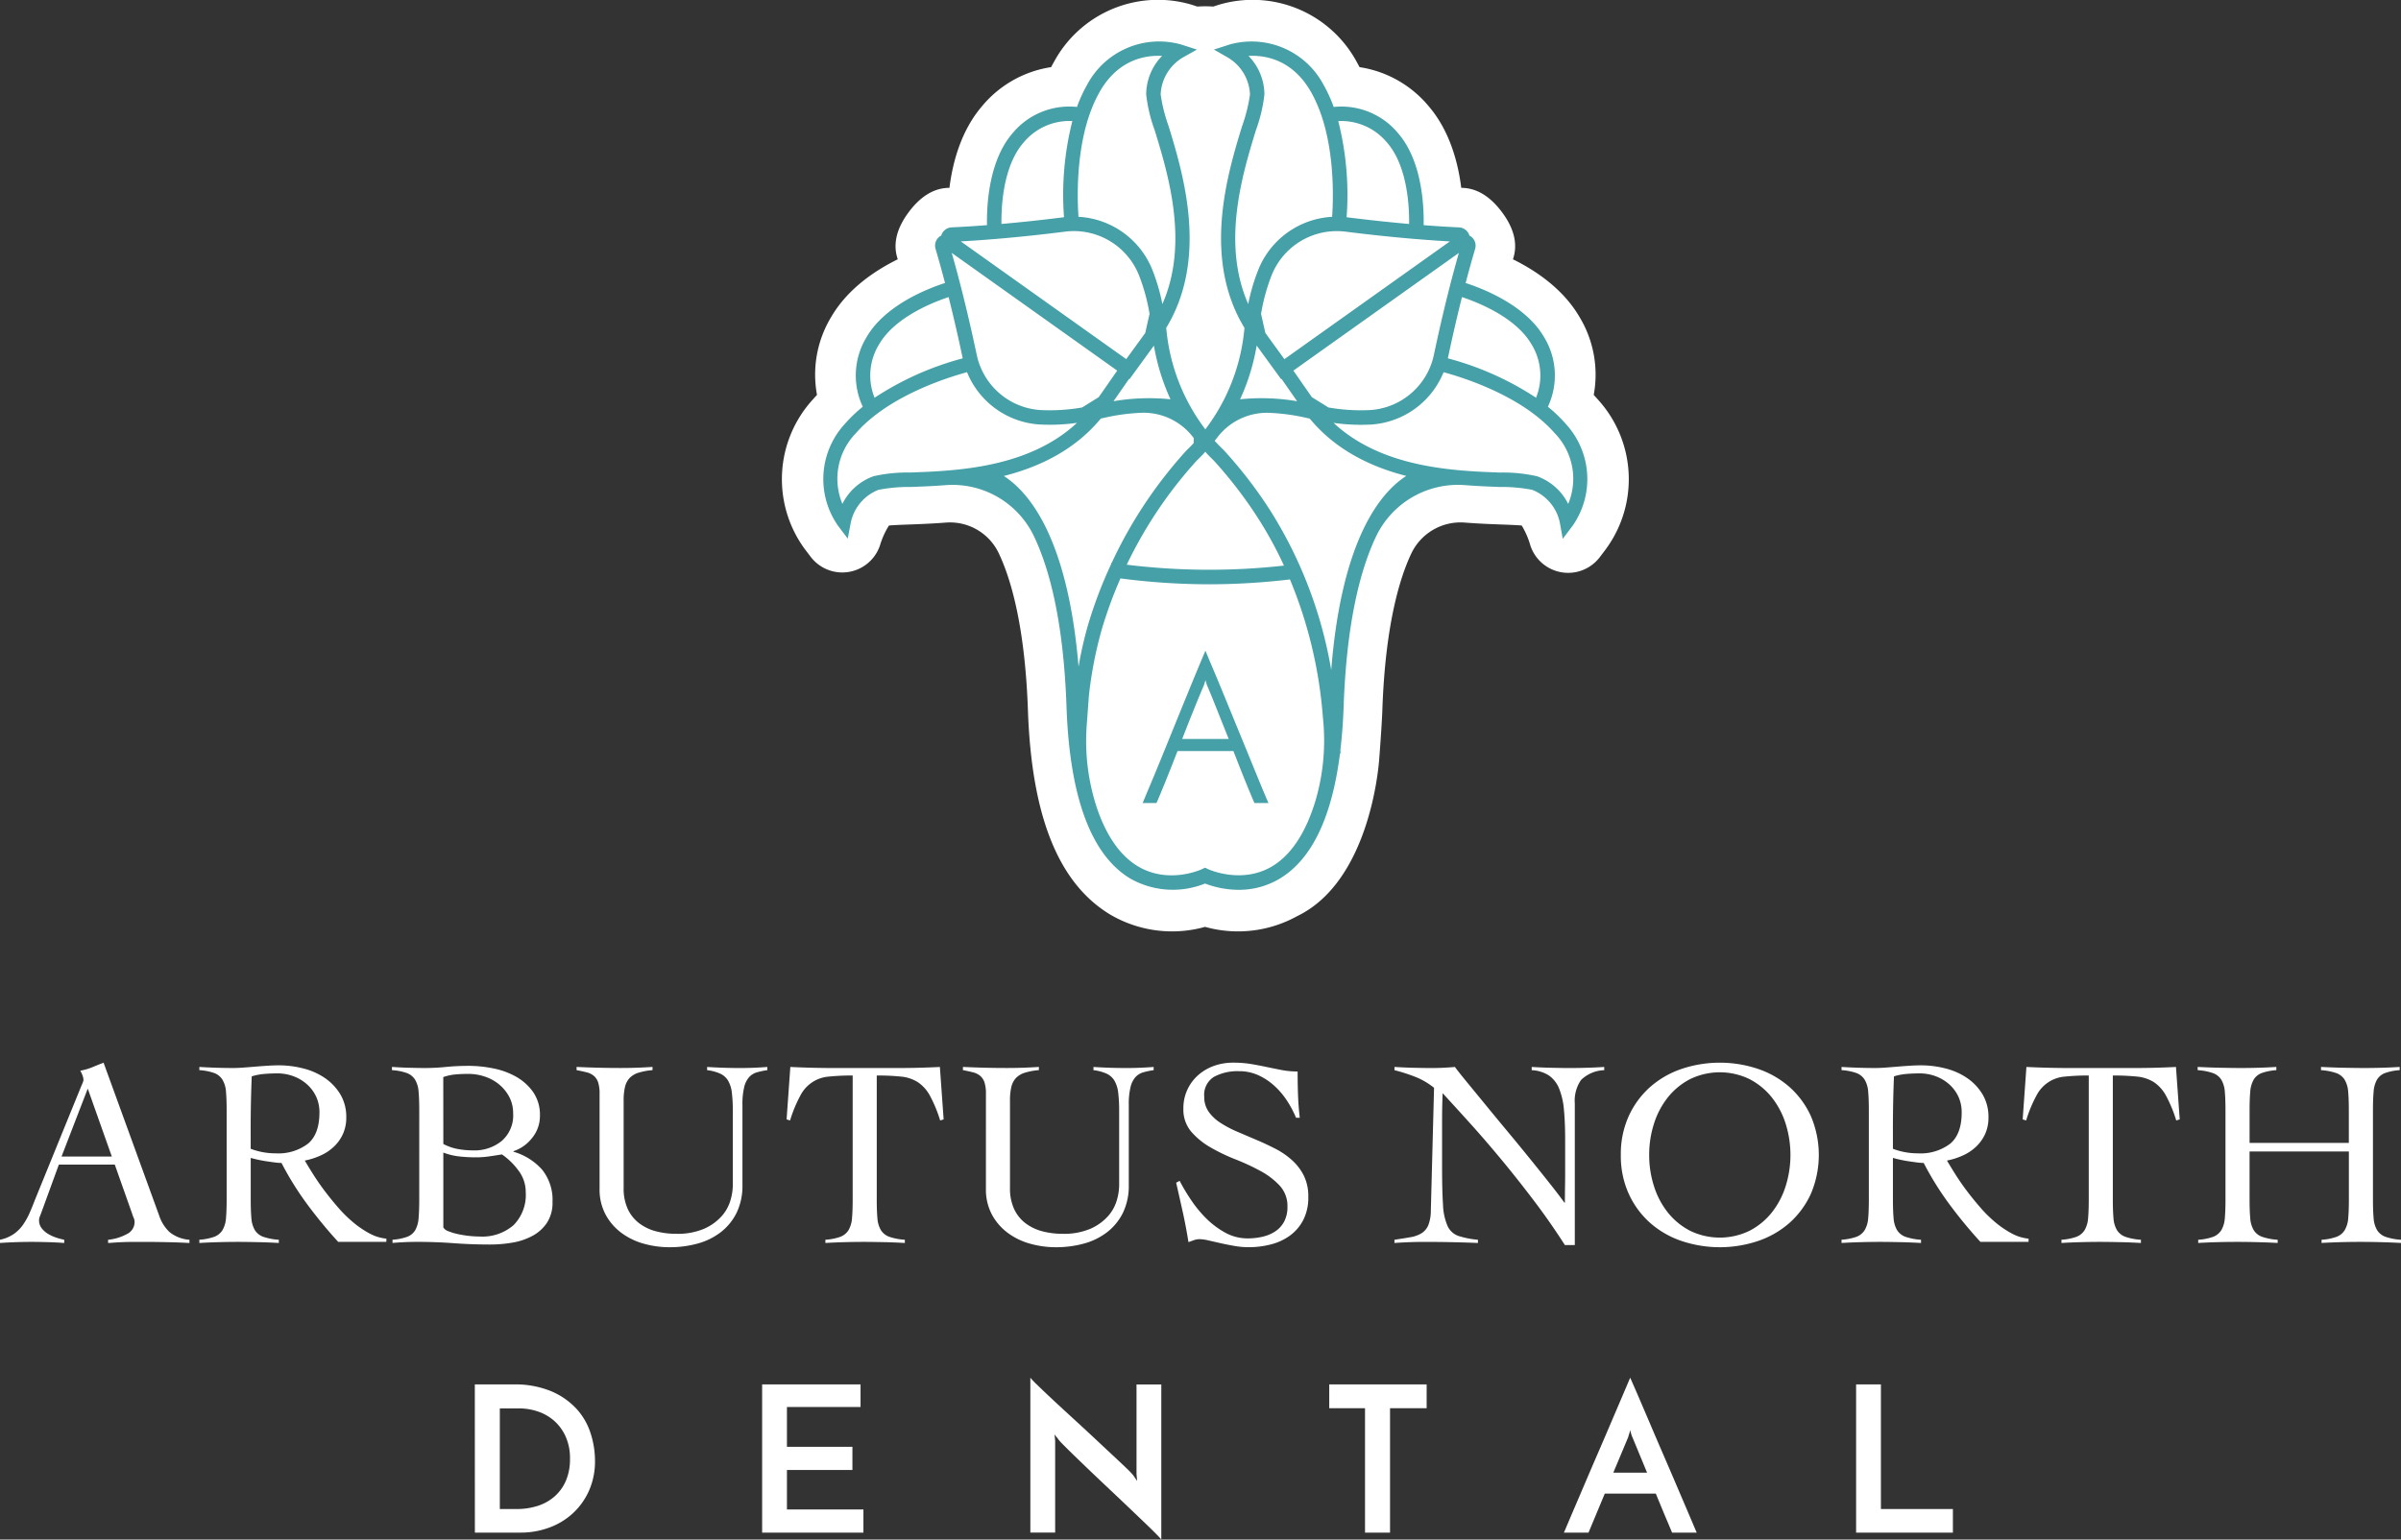 <svg xmlns="http://www.w3.org/2000/svg" xmlns:xlink="http://www.w3.org/1999/xlink" id="Group_2" data-name="Group 2" width="362.362" height="232.421" viewBox="0 0 362.362 232.421"><rect x="0" y="0" width="362.362" height="232.421" fill="#333333" stroke="none"/><defs><clipPath id="clip-path"><rect id="Rectangle_1" data-name="Rectangle 1" width="362.362" height="232.421" fill="none"></rect></clipPath></defs><g id="Group_1" data-name="Group 1" clip-path="url(#clip-path)"><path id="Path_1" data-name="Path 1" d="M8.883,114.713,6.217,122.02c-.079.216-.153.4-.221.567a1.361,1.361,0,0,0-.1.523,1.929,1.929,0,0,0,.425,1.252,3.525,3.525,0,0,0,1.03.867,6.206,6.206,0,0,0,1.252.546,9.011,9.011,0,0,0,1.09.283v.485c-.808-.053-1.615-.1-2.423-.12s-1.63-.042-2.465-.042q-1.211,0-2.36.042c-.769.024-1.583.066-2.444.12v-.485a5.776,5.776,0,0,0,2.079-.867A5.672,5.672,0,0,0,3.471,123.8a10.355,10.355,0,0,0,.992-1.778q.422-.967.825-2.019l6.986-17.161c.081-.187.155-.363.223-.525a1.19,1.19,0,0,0,.1-.444,2.082,2.082,0,0,0-.142-.606,3.731,3.731,0,0,0-.342-.727,9.144,9.144,0,0,0,1.817-.525q.766-.322,1.7-.686l8.4,23.1a5.971,5.971,0,0,0,1.573,2.484,5.357,5.357,0,0,0,2.99,1.15v.485c-1.077-.053-2.134-.1-3.171-.12s-2.119-.042-3.251-.042h-1.9q-.809,0-1.455.021t-1.229.06c-.392.027-.816.053-1.274.081v-.485a7.392,7.392,0,0,0,2.848-.867,2.015,2.015,0,0,0,1.152-1.8,1.591,1.591,0,0,0-.142-.648,5.054,5.054,0,0,1-.223-.606l-2.625-7.428Zm4.361-11.469L9.287,113.5h7.591Z" transform="translate(0 61.103)" fill="#fff"></path><path id="Path_2" data-name="Path 2" d="M46.851,126.227H39.582a70.869,70.869,0,0,1-4.7-5.713,46.216,46.216,0,0,1-3.855-6.2,8.141,8.141,0,0,1-1.03-.081c-.417-.053-.848-.115-1.292-.181s-.874-.149-1.292-.242-.761-.183-1.029-.262v6.3q0,1.7.1,2.806a4.128,4.128,0,0,0,.525,1.8,2.474,2.474,0,0,0,1.273,1.009,8.892,8.892,0,0,0,2.342.443v.485c-1.024-.053-2.048-.1-3.069-.12s-2.046-.042-3.07-.042q-1.492,0-2.946.042c-.971.024-1.938.066-2.909.12V125.9a8.23,8.23,0,0,0,2.263-.443,2.492,2.492,0,0,0,1.231-1.009,4.107,4.107,0,0,0,.525-1.8q.1-1.11.1-2.806V106.361q0-1.7-.1-2.806a4.1,4.1,0,0,0-.525-1.8,2.492,2.492,0,0,0-1.231-1.009,8.162,8.162,0,0,0-2.263-.444v-.483q1.291.08,2.586.12t2.583.04q.567,0,1.413-.06c.567-.04,1.165-.089,1.8-.142s1.273-.1,1.917-.142,1.226-.06,1.736-.06a14.894,14.894,0,0,1,3.555.446,10.183,10.183,0,0,1,3.271,1.413,8,8,0,0,1,2.382,2.462,6.619,6.619,0,0,1,.929,3.553,5.9,5.9,0,0,1-.506,2.5,6.165,6.165,0,0,1-1.354,1.9,7.129,7.129,0,0,1-2,1.333,10.709,10.709,0,0,1-2.4.769q.564.967,1.333,2.179t1.715,2.465q.947,1.25,2.021,2.483a19.637,19.637,0,0,0,2.26,2.221,14.451,14.451,0,0,0,2.444,1.656,6.678,6.678,0,0,0,2.544.787ZM26.378,112.175a10.508,10.508,0,0,0,3.754.686,7.4,7.4,0,0,0,4.887-1.454q1.735-1.454,1.736-4.723a5.584,5.584,0,0,0-.506-2.4,5.75,5.75,0,0,0-1.392-1.856,6.365,6.365,0,0,0-2.04-1.211,6.9,6.9,0,0,0-2.4-.425q-1.01,0-1.98.081a9.007,9.007,0,0,0-1.9.365q-.082,1.936-.123,3.915t-.039,4.28Z" transform="translate(11.457 61.256)" fill="#fff"></path><path id="Path_3" data-name="Path 3" d="M40.744,106.331q0-1.7-.1-2.807a4.106,4.106,0,0,0-.523-1.8,2.5,2.5,0,0,0-1.231-1.009,8.171,8.171,0,0,0-2.263-.443v-.485c.835.053,1.657.1,2.465.12s1.626.042,2.462.042q1.616,0,3.23-.162c1.077-.107,2.235-.163,3.473-.163a18.828,18.828,0,0,1,3.574.365,11.656,11.656,0,0,1,3.452,1.231,7.944,7.944,0,0,1,2.625,2.321,6.046,6.046,0,0,1,1.05,3.634,5.216,5.216,0,0,1-1.15,3.292,5.933,5.933,0,0,1-2.846,2.04v.081a9.167,9.167,0,0,1,4.34,2.725,7.289,7.289,0,0,1,1.554,4.866,5.521,5.521,0,0,1-.808,3.088,6.02,6.02,0,0,1-2.14,1.979,9.607,9.607,0,0,1-3.028,1.05,19.689,19.689,0,0,1-3.471.3q-2.789,0-5.472-.2t-5.472-.2c-.62,0-1.244.011-1.877.04s-1.258.066-1.878.12v-.485a7.971,7.971,0,0,0,2.221-.443,2.377,2.377,0,0,0,1.211-1.009,4.28,4.28,0,0,0,.5-1.8q.1-1.11.1-2.807Zm3.634,5.086a7.683,7.683,0,0,0,2.221.769,13.12,13.12,0,0,0,2.3.2,6.48,6.48,0,0,0,4.3-1.434,5.087,5.087,0,0,0,1.715-4.138,5.3,5.3,0,0,0-.564-2.465,6.192,6.192,0,0,0-1.5-1.877,6.647,6.647,0,0,0-2.159-1.211,7.831,7.831,0,0,0-2.565-.425c-.644,0-1.279.027-1.9.081a7.752,7.752,0,0,0-1.857.4Zm0,12.6a1.378,1.378,0,0,0,.748.565,8.947,8.947,0,0,0,1.371.423,15.91,15.91,0,0,0,3.372.384,7.182,7.182,0,0,0,5.107-1.717,6.488,6.488,0,0,0,1.838-4.988,5.328,5.328,0,0,0-1.09-3.248,10.451,10.451,0,0,0-2.5-2.444c-.648.107-1.292.208-1.94.3a13.53,13.53,0,0,1-1.977.141A22.05,22.05,0,0,1,46.8,113.3a9.865,9.865,0,0,1-2.423-.585Z" transform="translate(22.53 61.287)" fill="#fff"></path><path id="Path_4" data-name="Path 4" d="M57.348,103.8a5.442,5.442,0,0,0-.223-1.756,2.18,2.18,0,0,0-.665-.99,2.73,2.73,0,0,0-1.092-.523q-.644-.162-1.492-.325v-.483q1.7.08,3.33.12t3.332.04q1.211,0,2.4-.04t2.4-.12v.483a9.834,9.834,0,0,0-2.14.4,3.114,3.114,0,0,0-1.333.808,3,3,0,0,0-.686,1.352,8.709,8.709,0,0,0-.2,2.04v13.164a7.4,7.4,0,0,0,.627,3.211,5.729,5.729,0,0,0,1.715,2.14,7.171,7.171,0,0,0,2.525,1.211,11.755,11.755,0,0,0,3.046.383,10.136,10.136,0,0,0,4.24-.766,7.725,7.725,0,0,0,2.625-1.878,6.207,6.207,0,0,0,1.334-2.382,8.29,8.29,0,0,0,.363-2.242V106.349a21.884,21.884,0,0,0-.142-2.725,4.662,4.662,0,0,0-.564-1.817,2.712,2.712,0,0,0-1.194-1.069,6.7,6.7,0,0,0-1.977-.527v-.483q1.25.08,2.483.12t2.484.04q1.049,0,2.058-.04t2.061-.12v.483a11.542,11.542,0,0,0-1.555.325,2.54,2.54,0,0,0-1.19.725,3.5,3.5,0,0,0-.746,1.513,10.776,10.776,0,0,0-.263,2.686v12.073a9.355,9.355,0,0,1-.867,4.18,8.4,8.4,0,0,1-2.363,2.927,10.012,10.012,0,0,1-3.492,1.738,15.689,15.689,0,0,1-4.261.564,14.2,14.2,0,0,1-3.957-.546,10.185,10.185,0,0,1-3.371-1.654,8.322,8.322,0,0,1-2.363-2.767,7.983,7.983,0,0,1-.888-3.836Z" transform="translate(33.142 61.349)" fill="#fff"></path><path id="Path_5" data-name="Path 5" d="M79.355,125.811a8.2,8.2,0,0,0,2.26-.443,2.5,2.5,0,0,0,1.232-1.009,4.128,4.128,0,0,0,.525-1.8c.066-.74.1-1.675.1-2.806V101.019a33.1,33.1,0,0,0-3.574.162,5.265,5.265,0,0,0-4.321,2.867,20.23,20.23,0,0,0-1.555,3.757l-.523-.163.565-7.913q1.7.08,3.351.12c1.1.027,2.221.04,3.351.04h9.489q1.614,0,3.19-.04t3.188-.12l.567,7.913-.525.163a20.232,20.232,0,0,0-1.555-3.757,5.7,5.7,0,0,0-1.836-2.038,5.827,5.827,0,0,0-2.525-.829,34.761,34.761,0,0,0-3.653-.162v18.736q0,1.7.1,2.806a4.107,4.107,0,0,0,.525,1.8,2.481,2.481,0,0,0,1.273,1.009,8.892,8.892,0,0,0,2.342.443v.485c-1.024-.053-2.046-.1-3.07-.12s-2.045-.042-3.067-.042q-1.495,0-2.948.042c-.971.024-1.938.066-2.907.12Z" transform="translate(45.215 61.349)" fill="#fff"></path><path id="Path_6" data-name="Path 6" d="M93.448,103.8a5.442,5.442,0,0,0-.223-1.756,2.179,2.179,0,0,0-.665-.99,2.73,2.73,0,0,0-1.092-.523q-.644-.162-1.492-.325v-.483q1.7.08,3.33.12t3.332.04q1.211,0,2.4-.04t2.4-.12v.483a9.834,9.834,0,0,0-2.14.4,3.114,3.114,0,0,0-1.333.808,3,3,0,0,0-.686,1.352,8.71,8.71,0,0,0-.2,2.04v13.164a7.4,7.4,0,0,0,.627,3.211,5.729,5.729,0,0,0,1.715,2.14,7.171,7.171,0,0,0,2.525,1.211,11.755,11.755,0,0,0,3.046.383,10.136,10.136,0,0,0,4.24-.766,7.725,7.725,0,0,0,2.625-1.878,6.207,6.207,0,0,0,1.334-2.382,8.29,8.29,0,0,0,.363-2.242V106.349a21.884,21.884,0,0,0-.142-2.725,4.662,4.662,0,0,0-.564-1.817,2.712,2.712,0,0,0-1.194-1.069,6.7,6.7,0,0,0-1.977-.527v-.483q1.25.08,2.482.12t2.484.04q1.049,0,2.058-.04t2.061-.12v.483a11.541,11.541,0,0,0-1.555.325,2.54,2.54,0,0,0-1.19.725,3.5,3.5,0,0,0-.746,1.513,10.777,10.777,0,0,0-.263,2.686v12.073a9.355,9.355,0,0,1-.867,4.18,8.4,8.4,0,0,1-2.363,2.927,10.012,10.012,0,0,1-3.492,1.738,15.689,15.689,0,0,1-4.261.564,14.2,14.2,0,0,1-3.957-.546,10.185,10.185,0,0,1-3.371-1.654,8.322,8.322,0,0,1-2.363-2.767,7.983,7.983,0,0,1-.888-3.836Z" transform="translate(55.35 61.349)" fill="#fff"></path><path id="Path_7" data-name="Path 7" d="M127.991,107.645a15.277,15.277,0,0,0-1.354-2.565,11.572,11.572,0,0,0-1.917-2.261,9.4,9.4,0,0,0-2.423-1.6,6.948,6.948,0,0,0-2.907-.606,7.486,7.486,0,0,0-3.776.85,3.191,3.191,0,0,0-1.473,3.028,3.8,3.8,0,0,0,.665,2.242,6.451,6.451,0,0,0,1.778,1.675,16.452,16.452,0,0,0,2.523,1.333q1.412.606,2.886,1.232t2.886,1.35a11.657,11.657,0,0,1,2.524,1.738,7.926,7.926,0,0,1,1.777,2.342,7.06,7.06,0,0,1,.665,3.188,7.436,7.436,0,0,1-.727,3.413,6.709,6.709,0,0,1-1.958,2.363,8.327,8.327,0,0,1-2.867,1.371,13.232,13.232,0,0,1-3.492.446,12.276,12.276,0,0,1-2.1-.189q-1.09-.189-2.1-.417l-1.836-.418a6.345,6.345,0,0,0-1.312-.187,2.512,2.512,0,0,0-.848.142c-.27.094-.552.2-.85.3q-.361-2.294-.846-4.484t-1.009-4.482l.525-.283a29.576,29.576,0,0,0,1.756,2.936A17.926,17.926,0,0,0,114.5,122.9a12.754,12.754,0,0,0,2.848,2.111,6.947,6.947,0,0,0,3.372.843,9.572,9.572,0,0,0,2.26-.262,5.746,5.746,0,0,0,1.919-.825,4.065,4.065,0,0,0,1.312-1.473,4.674,4.674,0,0,0,.485-2.235,4.492,4.492,0,0,0-1.169-3.166,11.222,11.222,0,0,0-2.907-2.218,34,34,0,0,0-3.776-1.754,28,28,0,0,1-3.775-1.814,11.159,11.159,0,0,1-2.909-2.379,5.149,5.149,0,0,1-1.169-3.468,6.619,6.619,0,0,1,2.24-5.059,7.307,7.307,0,0,1,2.382-1.392,8.5,8.5,0,0,1,2.888-.483,16.228,16.228,0,0,1,2.684.2c.793.136,1.568.281,2.323.444q1.17.242,2.3.464a12.528,12.528,0,0,0,2.423.223q0,1.817.061,3.532t.263,3.453Z" transform="translate(67.607 61.103)" fill="#fff"></path><path id="Path_8" data-name="Path 8" d="M130.3,99.727c.942.053,1.836.1,2.684.12s1.838.042,2.969.042c.591,0,1.171-.013,1.735-.042s1.145-.066,1.736-.12q.526.727,1.738,2.2l2.767,3.371q1.551,1.9,3.33,4.038t3.432,4.18q1.655,2.04,3.048,3.8t2.2,2.888h.081q0-1.211.021-2.4t.018-2.4V110.71q0-2.585-.181-4.5a11.02,11.02,0,0,0-.727-3.211,4.42,4.42,0,0,0-1.533-1.977,5.207,5.207,0,0,0-2.607-.808v-.485c.943.053,1.891.1,2.848.12s1.9.042,2.848.042q1.291,0,2.625-.042c.887-.024,1.762-.066,2.625-.12v.485a5.263,5.263,0,0,0-3.494,1.473,5.48,5.48,0,0,0-.948,3.532v21.4h-1.494q-2.222-3.469-4.705-6.742t-4.926-6.218q-2.445-2.948-4.724-5.472t-4.1-4.5c-.029.7-.047,1.389-.061,2.061s-.021,1.358-.021,2.059v7.066q0,3.593.142,5.672a8.829,8.829,0,0,0,.686,3.19,2.832,2.832,0,0,0,1.615,1.494,13.328,13.328,0,0,0,2.969.585v.485q-2.062-.08-4-.12t-4-.04c-.782,0-1.549.011-2.3.04s-1.523.066-2.3.12v-.485q1.371-.2,2.4-.383a4.647,4.647,0,0,0,1.7-.606,2.628,2.628,0,0,0,1.009-1.211,6.067,6.067,0,0,0,.383-2.2l.485-18.536a10.7,10.7,0,0,0-2.827-1.654,25.335,25.335,0,0,0-3.148-1.009Z" transform="translate(80.156 61.349)" fill="#fff"></path><path id="Path_9" data-name="Path 9" d="M151.45,113.258a13.845,13.845,0,0,1,1.19-5.855,13.171,13.171,0,0,1,3.211-4.382,13.938,13.938,0,0,1,4.745-2.744,18.151,18.151,0,0,1,11.589,0,13.947,13.947,0,0,1,4.744,2.744,13.189,13.189,0,0,1,3.209,4.382,14.976,14.976,0,0,1,0,11.71,13.189,13.189,0,0,1-3.209,4.382,13.947,13.947,0,0,1-4.744,2.744,18.151,18.151,0,0,1-11.589,0,13.938,13.938,0,0,1-4.745-2.744,13.171,13.171,0,0,1-3.211-4.382,13.845,13.845,0,0,1-1.19-5.855m4.28,0a15.289,15.289,0,0,0,.727,4.724,12.339,12.339,0,0,0,2.1,3.978,10.385,10.385,0,0,0,3.351,2.746,10.277,10.277,0,0,0,8.964,0,10.419,10.419,0,0,0,3.351-2.746,12.339,12.339,0,0,0,2.1-3.978,15.718,15.718,0,0,0,0-9.449,12.356,12.356,0,0,0-2.1-3.978,10.419,10.419,0,0,0-3.351-2.746,10.277,10.277,0,0,0-8.964,0,10.385,10.385,0,0,0-3.351,2.746,12.356,12.356,0,0,0-2.1,3.978,15.3,15.3,0,0,0-.727,4.724" transform="translate(93.167 61.103)" fill="#fff"></path><path id="Path_10" data-name="Path 10" d="M200.3,126.227h-7.268a70.872,70.872,0,0,1-4.705-5.713,46.217,46.217,0,0,1-3.855-6.2,8.141,8.141,0,0,1-1.03-.081c-.417-.053-.848-.115-1.292-.181s-.874-.149-1.292-.242-.761-.183-1.029-.262v6.3q0,1.7.1,2.806a4.129,4.129,0,0,0,.525,1.8,2.475,2.475,0,0,0,1.273,1.009,8.892,8.892,0,0,0,2.342.443v.485c-1.024-.053-2.048-.1-3.069-.12s-2.046-.042-3.07-.042q-1.492,0-2.946.042c-.971.024-1.938.066-2.909.12V125.9a8.23,8.23,0,0,0,2.263-.443,2.492,2.492,0,0,0,1.231-1.009,4.107,4.107,0,0,0,.525-1.8q.1-1.11.1-2.806V106.361q0-1.7-.1-2.806a4.1,4.1,0,0,0-.525-1.8,2.492,2.492,0,0,0-1.231-1.009,8.162,8.162,0,0,0-2.263-.444v-.483q1.291.08,2.586.12t2.583.04q.567,0,1.413-.06c.567-.04,1.165-.089,1.8-.142s1.273-.1,1.917-.142,1.226-.06,1.736-.06a14.894,14.894,0,0,1,3.555.446,10.183,10.183,0,0,1,3.271,1.413,8,8,0,0,1,2.382,2.462,6.619,6.619,0,0,1,.929,3.553,5.9,5.9,0,0,1-.506,2.5,6.164,6.164,0,0,1-1.354,1.9,7.13,7.13,0,0,1-2,1.333,10.709,10.709,0,0,1-2.4.769q.564.967,1.332,2.179t1.715,2.465q.947,1.25,2.021,2.483a19.635,19.635,0,0,0,2.26,2.221,14.449,14.449,0,0,0,2.444,1.656,6.677,6.677,0,0,0,2.544.787Zm-20.472-14.052a10.509,10.509,0,0,0,3.754.686,7.4,7.4,0,0,0,4.888-1.454q1.735-1.454,1.736-4.723a5.584,5.584,0,0,0-.506-2.4,5.75,5.75,0,0,0-1.392-1.856,6.365,6.365,0,0,0-2.04-1.211,6.9,6.9,0,0,0-2.4-.425q-1.01,0-1.98.081a9.007,9.007,0,0,0-1.9.365q-.082,1.936-.123,3.915t-.039,4.28Z" transform="translate(105.854 61.256)" fill="#fff"></path><path id="Path_11" data-name="Path 11" d="M194.855,125.811a8.2,8.2,0,0,0,2.26-.443,2.5,2.5,0,0,0,1.232-1.009,4.128,4.128,0,0,0,.525-1.8c.066-.74.1-1.675.1-2.806V101.019a33.1,33.1,0,0,0-3.574.162,5.265,5.265,0,0,0-4.321,2.867,20.231,20.231,0,0,0-1.555,3.757l-.523-.163.565-7.913q1.7.08,3.351.12c1.1.027,2.221.04,3.351.04h9.489q1.614,0,3.19-.04t3.188-.12l.567,7.913-.525.163a20.227,20.227,0,0,0-1.555-3.757,5.7,5.7,0,0,0-1.836-2.038,5.827,5.827,0,0,0-2.525-.829,34.761,34.761,0,0,0-3.654-.162v18.736q0,1.7.1,2.806a4.107,4.107,0,0,0,.525,1.8,2.481,2.481,0,0,0,1.273,1.009,8.892,8.892,0,0,0,2.342.443v.485c-1.024-.053-2.046-.1-3.07-.12s-2.045-.042-3.067-.042q-1.495,0-2.948.042c-.971.024-1.938.066-2.907.12Z" transform="translate(116.266 61.349)" fill="#fff"></path><path id="Path_12" data-name="Path 12" d="M228.164,106.268q0-1.7-.1-2.806a4.113,4.113,0,0,0-.527-1.8,2.471,2.471,0,0,0-1.271-1.009,8.775,8.775,0,0,0-2.3-.443v-.485c1.132.053,2.227.1,3.292.12s2.159.042,3.292.042q1.33,0,2.663-.042c.888-.024,1.764-.066,2.625-.12v.485a8.1,8.1,0,0,0-2.221.443,2.39,2.39,0,0,0-1.211,1.009,4.3,4.3,0,0,0-.5,1.8q-.1,1.11-.1,2.806v13.487q0,1.7.1,2.806a4.092,4.092,0,0,0,.525,1.8,2.477,2.477,0,0,0,1.271,1.009,8.845,8.845,0,0,0,2.342.444v.483q-1.536-.08-3.067-.12t-3.07-.04c-1,0-1.977.013-2.948.04s-1.938.066-2.907.12v-.483a8.176,8.176,0,0,0,2.263-.444,2.481,2.481,0,0,0,1.229-1.009,4.092,4.092,0,0,0,.527-1.8q.1-1.11.1-2.806v-7.268H213.185v7.268q0,1.7.1,2.806a4.093,4.093,0,0,0,.523,1.8,2.488,2.488,0,0,0,1.273,1.009,8.832,8.832,0,0,0,2.344.444v.483q-1.536-.08-3.07-.12c-1.024-.027-2.045-.04-3.069-.04q-1.492,0-2.946.04t-2.909.12v-.483a8.162,8.162,0,0,0,2.261-.444,2.5,2.5,0,0,0,1.232-1.009,4.114,4.114,0,0,0,.525-1.8q.1-1.11.1-2.806V106.268q0-1.7-.1-2.806a4.135,4.135,0,0,0-.525-1.8,2.481,2.481,0,0,0-1.273-1.009,8.775,8.775,0,0,0-2.3-.443v-.485c1.131.053,2.227.1,3.292.12s2.159.042,3.29.042q1.333,0,2.667-.042c.887-.024,1.761-.066,2.625-.12v.485a8.09,8.09,0,0,0-2.221.443,2.377,2.377,0,0,0-1.211,1.009,4.3,4.3,0,0,0-.506,1.8q-.1,1.11-.1,2.806v4.926h14.979Z" transform="translate(126.324 61.349)" fill="#fff"></path><path id="Path_13" data-name="Path 13" d="M44.367,129.4h5.8a14.26,14.26,0,0,1,5.724,1.026,11.052,11.052,0,0,1,3.82,2.655,9.937,9.937,0,0,1,2.132,3.7,13.5,13.5,0,0,1,.661,4.128,10.911,10.911,0,0,1-.9,4.524,10.375,10.375,0,0,1-2.441,3.423,10.648,10.648,0,0,1-3.576,2.163,12.337,12.337,0,0,1-4.311.753h-6.9Zm6.322,18.81a10.152,10.152,0,0,0,3.222-.491,7.134,7.134,0,0,0,2.547-1.457A6.652,6.652,0,0,0,58.13,143.9a8.169,8.169,0,0,0,.6-3.238,7.92,7.92,0,0,0-.724-3.544,6.994,6.994,0,0,0-1.825-2.363,7.116,7.116,0,0,0-2.455-1.32,8.792,8.792,0,0,0-2.578-.415H48.142v15.191Z" transform="translate(27.293 79.604)" fill="#fff"></path><path id="Path_14" data-name="Path 14" d="M71.214,151.773V129.4H86.067v3.406H74.958v6.015h9.883v3.5H74.958v5.954H86.5v3.5Z" transform="translate(43.808 79.603)" fill="#fff"></path><path id="Path_15" data-name="Path 15" d="M116.039,129.788V153.2q-.216-.276-.951-1.014t-1.811-1.764q-1.073-1.027-2.379-2.271t-2.654-2.516q-1.352-1.272-2.639-2.5t-2.347-2.256q-1.061-1.027-1.782-1.749c-.48-.481-.793-.814-.935-1a2.722,2.722,0,0,0-.245-.323c-.144-.174-.267-.331-.368-.475l.092.98v13.842H96.276V128.775a13.24,13.24,0,0,0,.951,1q.737.722,1.811,1.733t2.378,2.211l2.655,2.439q1.349,1.243,2.639,2.455t2.363,2.21q1.073,1,1.8,1.7a12.9,12.9,0,0,1,.935.98l.583.859-.092-1.042V129.788Z" transform="translate(59.226 79.218)" fill="#fff"></path><path id="Path_16" data-name="Path 16" d="M138.906,129.4v3.591H133.38v18.781h-3.775V132.992h-5.4V129.4Z" transform="translate(76.406 79.604)" fill="#fff"></path><path id="Path_17" data-name="Path 17" d="M162.458,152.158c-.061-.142-.168-.4-.323-.766s-.342-.819-.569-1.35-.47-1.121-.737-1.765-.541-1.313-.827-2.011h-7.7l-2.455,5.892h-3.713q.124-.276.583-1.365t1.15-2.7q.69-1.611,1.534-3.591t1.733-4.036q.892-2.055,1.736-4.035t1.533-3.59c.46-1.076.843-1.974,1.152-2.7s.5-1.182.583-1.365q.121.274.6,1.365c.318.727.707,1.625,1.166,2.7s.972,2.271,1.534,3.59,1.14,2.665,1.733,4.035,1.173,2.717,1.736,4.036,1.074,2.516,1.534,3.591.843,1.975,1.15,2.7.5,1.181.583,1.365Zm-8.869-9.053h5.094l-2.21-5.34a2.079,2.079,0,0,1-.155-.415,6.431,6.431,0,0,1-.183-.688,6.108,6.108,0,0,1-.184.688c-.082.258-.123.4-.123.415Z" transform="translate(89.895 79.218)" fill="#fff"></path><path id="Path_18" data-name="Path 18" d="M173.435,151.773V129.4h3.744v18.812h10.864v3.56Z" transform="translate(106.691 79.603)" fill="#fff"></path><path id="Path_19" data-name="Path 19" d="M196.149,60.238l0,0q-.271-.31-.557-.619a16.833,16.833,0,0,0-2.171-11.805C191,43.687,187,40.925,183.4,39.147l0-.008c.736-2.145.244-4.451-1.468-6.852-1.854-2.6-3.986-3.925-6.328-3.926l-.006-.008c-.5-3.985-1.8-8.665-4.9-12.3a16.824,16.824,0,0,0-10.445-5.916q-.2-.373-.4-.733A17.867,17.867,0,0,0,138.909.749l-.741.241a17.978,17.978,0,0,0-2.4,0L134.94.72A17.843,17.843,0,0,0,114.1,9.4q-.206.361-.4.733a16.827,16.827,0,0,0-10.445,5.918c-3.1,3.634-4.4,8.316-4.9,12.3l-.008.008c-2.345,0-4.477,1.328-6.331,3.93-1.707,2.4-2.2,4.7-1.463,6.848l0,.008c-3.6,1.778-7.6,4.54-10.016,8.662a16.817,16.817,0,0,0-2.171,11.808q-.286.308-.559.62a17.837,17.837,0,0,0-1.315,22.614l.9,1.186a6,6,0,0,0,10.473-1.68,12.149,12.149,0,0,1,1.282-2.891c.036-.053.065-.1.086-.129.79-.068,2.093-.116,3.108-.153,1.512-.057,3.392-.126,5.446-.287a8.147,8.147,0,0,1,7.961,4.524c1.78,3.7,4,10.833,4.453,23.841.56,16.016,4.616,26.091,12.4,30.8a18.449,18.449,0,0,0,14.333,1.867,18.442,18.442,0,0,0,13.881-1.609c10.725-5.16,12.266-21.847,12.4-23.709.016-.2.384-4.9.472-7.354C164.122,94.407,166.3,87.3,168.04,83.6a8.23,8.23,0,0,1,8.048-4.711c2.082.165,3.991.236,5.527.294,1.011.037,2.31.086,3.1.153.021.032.05.076.084.129a12.29,12.29,0,0,1,1.223,2.865,6,6,0,0,0,10.508,1.752l.916-1.213a17.842,17.842,0,0,0-1.3-22.633" transform="translate(44.937 0)" fill="#fff"></path><path id="Path_20" data-name="Path 20" d="M188.986,61.586A22.063,22.063,0,0,0,186.3,59.01a11.1,11.1,0,0,0-.615-10.568c-2.818-4.807-9.261-7.288-11.8-8.107.59-2.252,1.084-3.98,1.428-5.135a1.716,1.716,0,0,0-.656-1.911,1.655,1.655,0,0,0-.2-.1v-.01a1.722,1.722,0,0,0-1.593-1.244c-1.2-.055-3-.153-5.317-.334.058-2.667-.174-9.567-3.792-13.8a11.108,11.108,0,0,0-9.783-4.044,22.192,22.192,0,0,0-1.552-3.385,12.3,12.3,0,0,0-14.178-6.039l-2.34.759,2.137,1.226a6.82,6.82,0,0,1,3.3,5.561,24.445,24.445,0,0,1-1.2,4.8c-2.153,7.039-6.073,19.854.371,30.439-.018.155-.034.308-.05.465A29.535,29.535,0,0,1,134.6,62.426a29.536,29.536,0,0,1-5.857-14.847c-.016-.157-.034-.31-.052-.465,6.445-10.586,2.525-23.4.373-30.439a24.361,24.361,0,0,1-1.207-4.8,6.821,6.821,0,0,1,3.3-5.559l2.169-1.221-2.369-.766a12.3,12.3,0,0,0-14.178,6.039,22.142,22.142,0,0,0-1.552,3.387,11.1,11.1,0,0,0-9.783,4.043c-3.618,4.237-3.851,11.138-3.794,13.8-2.319.181-4.112.279-5.317.334a1.719,1.719,0,0,0-1.591,1.244l0,.008a1.945,1.945,0,0,0-.2.1,1.716,1.716,0,0,0-.654,1.911c.344,1.156.838,2.885,1.426,5.135-2.539.819-8.982,3.3-11.8,8.107A11.108,11.108,0,0,0,82.9,59.01a22.291,22.291,0,0,0-2.689,2.576,12.3,12.3,0,0,0-1.061,15.375l1.484,1.961.457-2.42a6.821,6.821,0,0,1,4.172-4.946,24.316,24.316,0,0,1,4.931-.433c1.5-.057,3.255-.121,5.162-.271a13.62,13.62,0,0,1,13.332,7.614c2.4,4.989,4.51,12.992,4.96,25.825.476,13.64,3.7,22.365,9.594,25.933a13.021,13.021,0,0,0,11.317.769,14.273,14.273,0,0,0,5.065.95,11.929,11.929,0,0,0,6.252-1.719c4.8-2.909,7.835-9.25,9.05-18.886l.092-.008-.04-.467c.244-2.048.412-4.232.494-6.572.443-12.647,2.494-20.6,4.852-25.605a13.7,13.7,0,0,1,13.448-7.84c1.935.155,3.713.221,5.235.278a24.316,24.316,0,0,1,4.931.433A6.816,6.816,0,0,1,188.1,76.5l.443,2.45,1.5-1.987a12.3,12.3,0,0,0-1.06-15.375M183.8,49.545a8.984,8.984,0,0,1,.712,8.111A45.189,45.189,0,0,0,171.2,51.708c.01-.036.016-.073.024-.11.746-3.526,1.467-6.588,2.106-9.14,2.357.78,8.086,3.028,10.465,7.087M172.865,35.789C172,38.8,170.6,44.047,169.1,51.148a10.531,10.531,0,0,1-9.513,8.36,28.479,28.479,0,0,1-6.4-.383l-2.512-1.559-2.789-4.007Zm-26.334,16.04-2.869-3.947c-.2-.861-.457-2.021-.653-2.881a28.692,28.692,0,0,1,1.652-5.976,10.593,10.593,0,0,1,11.111-6.443c7.191.906,12.6,1.3,15.732,1.471Zm15.559-32.617c3.056,3.578,3.3,9.727,3.267,12.209-2.618-.231-5.742-.554-9.311-1-.042-.006-.084-.011-.126-.016a45.253,45.253,0,0,0-1.26-14.52,8.988,8.988,0,0,1,7.43,3.33m-19.875-1.9a23.147,23.147,0,0,0,1.3-5.438,8.386,8.386,0,0,0-2.4-5.828c2.515-.136,6.614.535,9.41,5.406,3.728,6.5,3.421,15.9,3.211,18.885a12.763,12.763,0,0,0-11.088,7.856,29.514,29.514,0,0,0-1.575,5.317c-4.057-9.189-.866-19.627,1.144-26.2m.134,32.471,3.689,5.072.063-.045,2.345,3.368a31.979,31.979,0,0,0-8.6-.291,32.284,32.284,0,0,0,2.5-8.1m-13.007,8.1a31.982,31.982,0,0,0-8.6.291l2.347-3.368.063.045,3.689-5.072a32.346,32.346,0,0,0,2.5,8.1M121.3,53.559l-2.789,4.006L116,59.125a28.455,28.455,0,0,1-6.394.383,10.532,10.532,0,0,1-9.513-8.36c-1.5-7.092-2.9-12.343-3.768-15.359Zm-2.636-42.106c2.794-4.873,6.879-5.537,9.41-5.406a8.386,8.386,0,0,0-2.4,5.828,23.207,23.207,0,0,0,1.3,5.438c2.009,6.572,5.2,17.011,1.144,26.2a29.536,29.536,0,0,0-1.573-5.319,12.765,12.765,0,0,0-11.088-7.856c-.21-2.985-.518-12.382,3.211-18.885M107.1,19.212a8.987,8.987,0,0,1,7.431-3.33,45.254,45.254,0,0,0-1.26,14.52l-.128.016c-3.57.449-6.693.772-9.313,1-.036-2.481.207-8.622,3.269-12.209m6.317,13.369a10.588,10.588,0,0,1,11.112,6.443A28.7,28.7,0,0,1,126.182,45c-.2.861-.457,2.017-.651,2.878l-2.87,3.947L97.687,34.051c3.127-.17,8.539-.564,15.73-1.47M85.391,49.545c2.381-4.059,8.108-6.307,10.465-7.087.641,2.554,1.362,5.616,2.106,9.14l.024.11a45.207,45.207,0,0,0-13.307,5.949,8.984,8.984,0,0,1,.712-8.111m4.718,19.4a23.144,23.144,0,0,0-5.564.552,8.39,8.39,0,0,0-4.72,4.18,9.863,9.863,0,0,1,2.025-10.66c4.92-5.653,13.9-8.441,16.786-9.221a12.686,12.686,0,0,0,10.826,7.887,29.109,29.109,0,0,0,5.771-.242c-7.351,6.847-18.259,7.25-25.126,7.5m14.089.523c5.29-1.345,10.655-3.859,14.629-8.67l.454-.1a30.605,30.605,0,0,1,5.787-.775,9.434,9.434,0,0,1,7.771,3.805c.008.013.018.024.027.037-.013.279-.024.488-.039.766-.334.355-.672.693-1.089,1.1a67.527,67.527,0,0,0-11.258,16.935c-.018,0-.036,0-.053-.006l-.027.184a66.807,66.807,0,0,0-3.468,9.1,56.62,56.62,0,0,0-1.463,6.415c-1.622-19.327-7.391-26.282-11.271-28.782m30.754-3.261c.305.315.617.627.892.888a65.012,65.012,0,0,1,6.864,8.971,59.189,59.189,0,0,1,3.76,6.924,101.8,101.8,0,0,1-23.725-.136A65.082,65.082,0,0,1,133.3,67.146c.321-.312.636-.625.938-.938.124-.129.236-.27.357-.4.123.132.233.273.357.4m9.812,62.139c-4.644,2.83-9.691.5-9.739.48l-.47-.226-.472.226c-.05.024-5.049,2.361-9.715-.467-2.57-1.555-4.592-4.417-6.028-8.47a32.169,32.169,0,0,1-1.62-13.054l.3-4.128a60.248,60.248,0,0,1,2-10.251,64.535,64.535,0,0,1,2.77-7.527,103.659,103.659,0,0,0,13.388.887,103.718,103.718,0,0,0,12.193-.735,67.349,67.349,0,0,1,4.91,20.064l.1,1.155a32.3,32.3,0,0,1-1.1,12c-1.447,4.887-3.641,8.291-6.525,10.048m8.841-29.609a65.818,65.818,0,0,0-9.058-23.84,67.2,67.2,0,0,0-7.144-9.321c-.48-.462-.938-.93-1.371-1.4l0-.036c.11-.137.216-.276.323-.415a9.429,9.429,0,0,1,7.771-3.8,30.606,30.606,0,0,1,5.786.775l.454.1c3.957,4.794,9.3,7.305,14.569,8.656-3.912,2.51-9.757,9.56-11.327,29.283m35.76-25.059a8.386,8.386,0,0,0-4.718-4.18,23.144,23.144,0,0,0-5.564-.552c-6.868-.254-17.776-.657-25.127-7.5a29.243,29.243,0,0,0,5.773.242A12.683,12.683,0,0,0,170.554,53.8c2.893.78,11.868,3.568,16.788,9.221a9.859,9.859,0,0,1,2.024,10.66" transform="translate(47.311 2.392)" fill="#45a0a8"></path><path id="Path_21" data-name="Path 21" d="M123.639,83.818q-.615-1.417-1.446-3.479t-1.725-4.372h-8.436q-.894,2.309-1.725,4.372t-1.446,3.479h-2.093q.46-1.107,1.231-2.94t1.662-4.019q.894-2.185,1.848-4.542t1.848-4.54q.892-2.185,1.646-4t1.247-2.956q.463,1.139,1.232,2.956t1.662,4q.894,2.185,1.862,4.54t1.864,4.542q.892,2.185,1.646,4.019t1.247,2.94Zm-7.7-17.61q-.615,1.446-1.462,3.54t-1.741,4.4h7.02q-.923-2.309-1.754-4.4t-1.447-3.54a2.953,2.953,0,0,1-.153-.417c-.061-.194-.115-.373-.155-.538-.04.165-.092.344-.153.538a3.181,3.181,0,0,1-.153.417" transform="translate(65.681 37.414)" fill="#45a0a8"></path></g></svg>